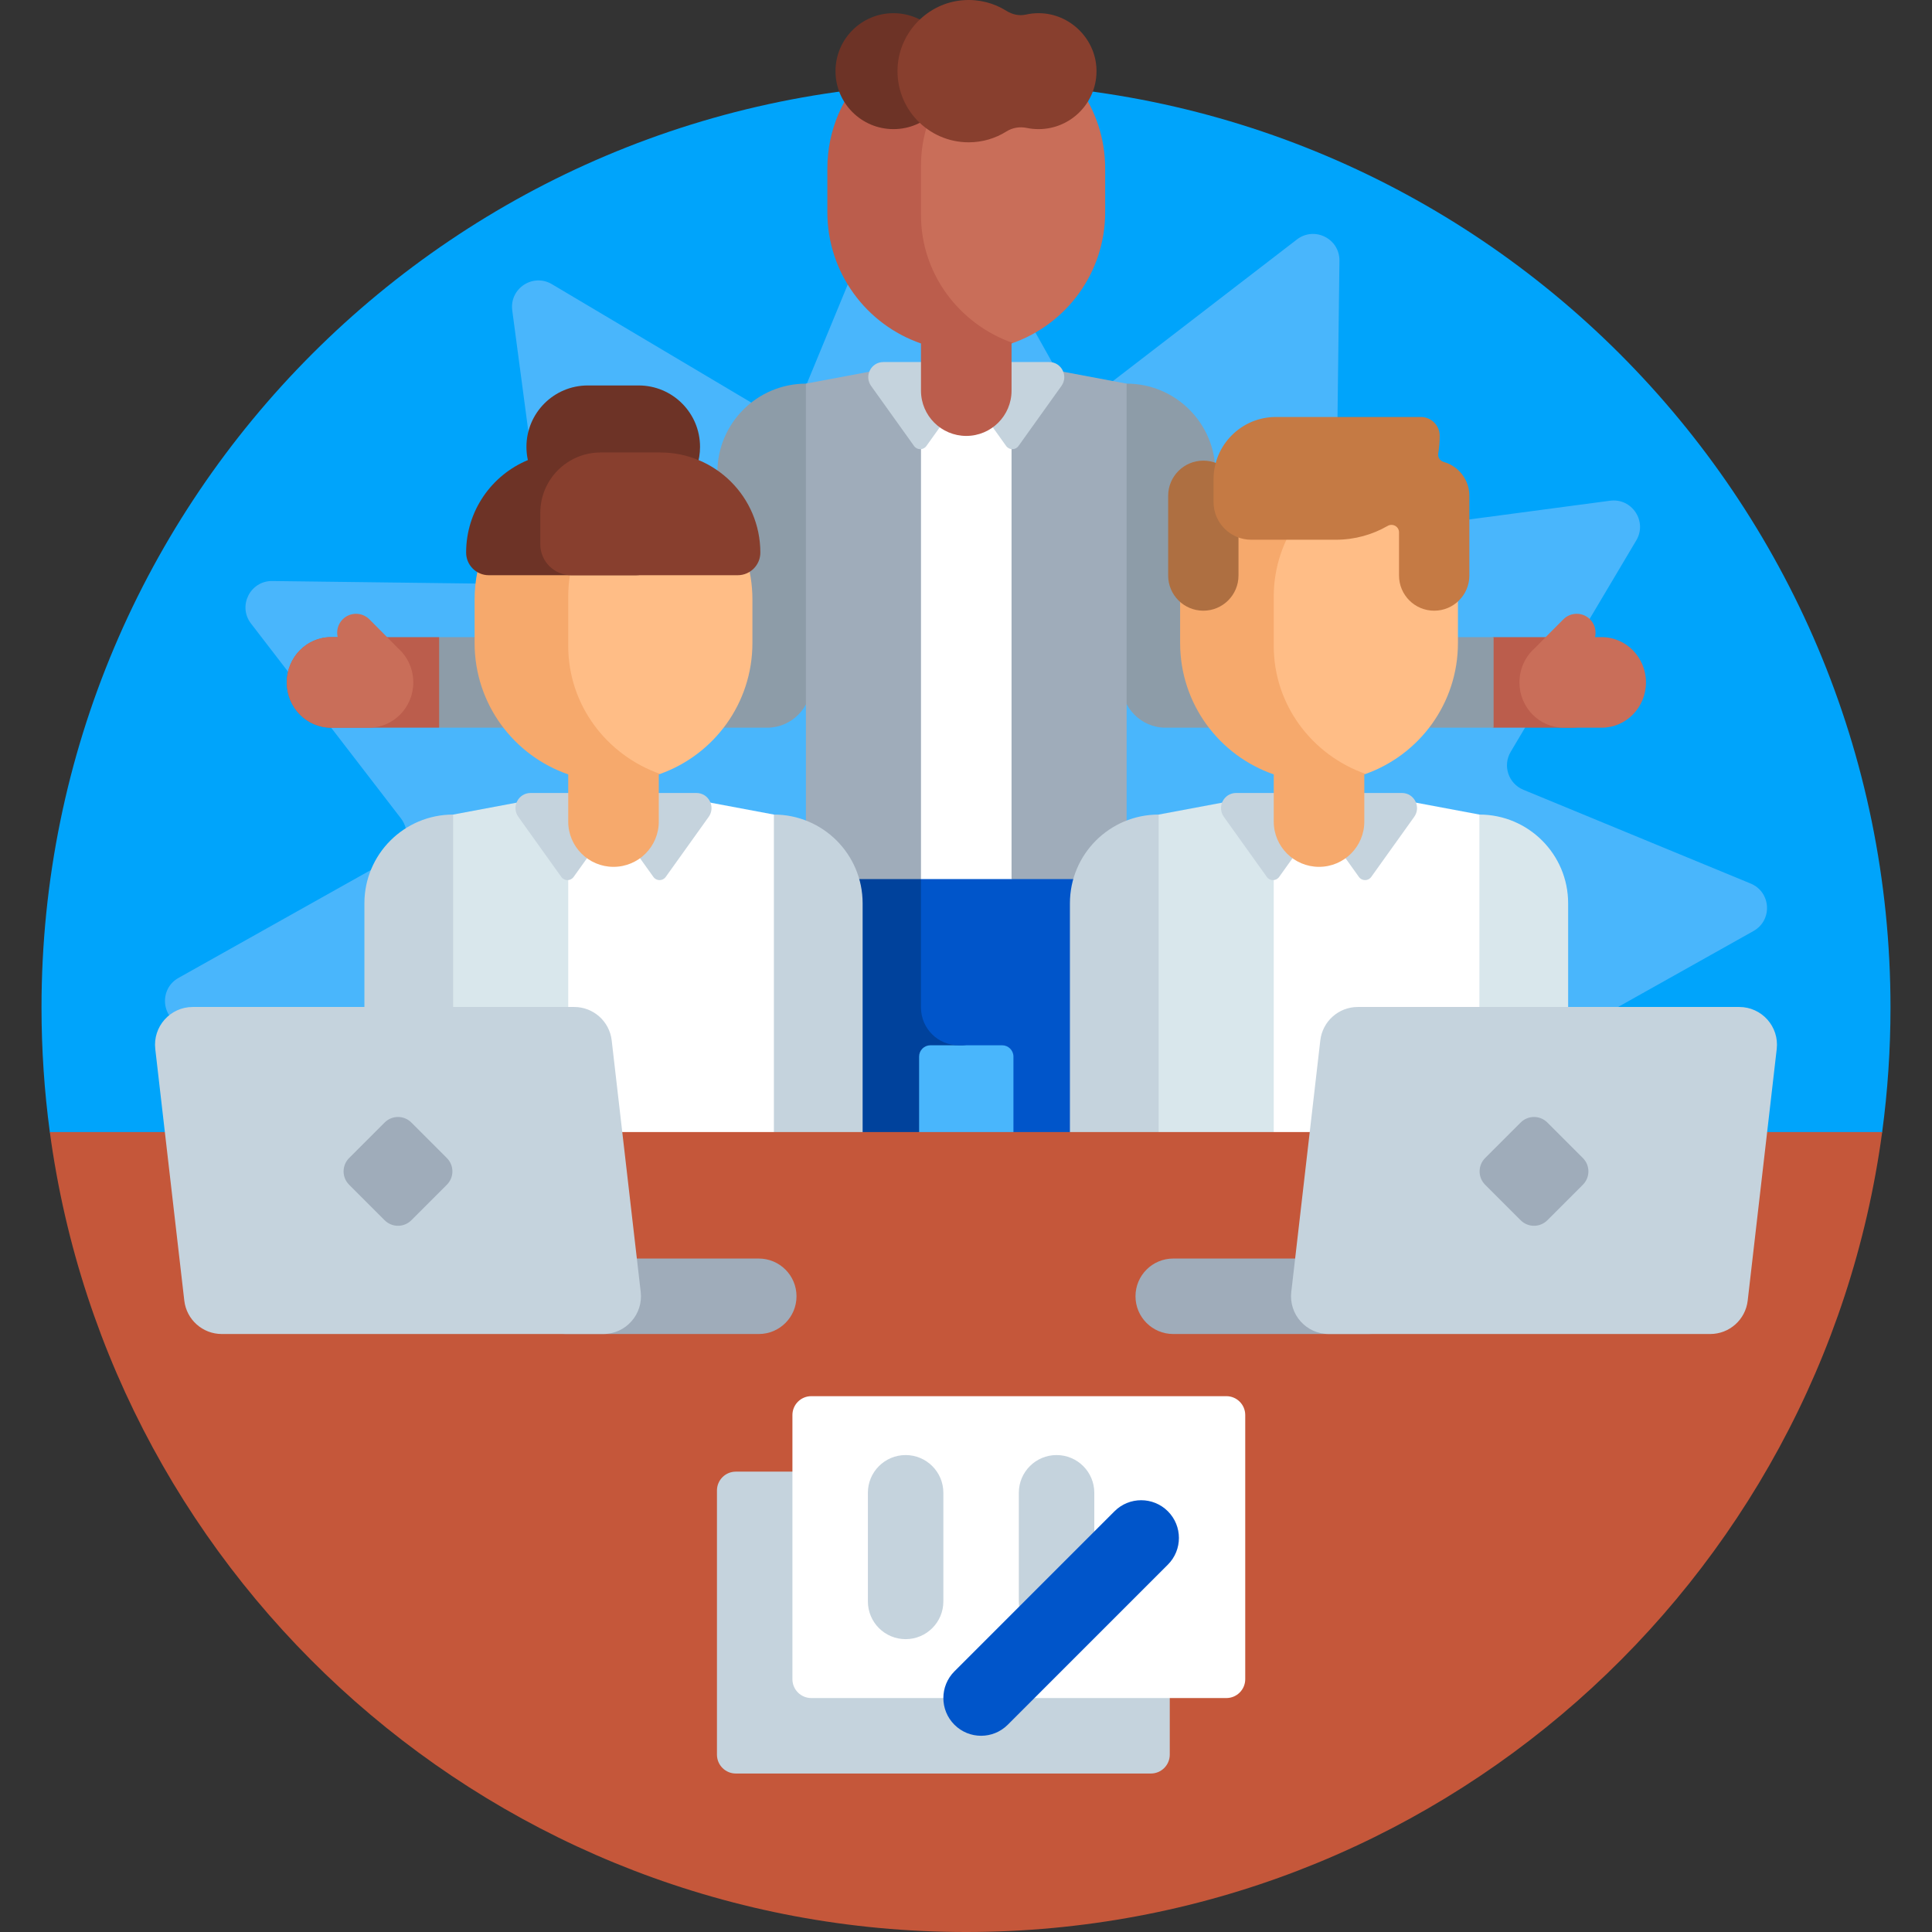<svg xmlns="http://www.w3.org/2000/svg" id="Capa_1" viewBox="0 0 512 512"><rect x="0" y="0" width="512" height="512" fill="#333333" stroke="none"/><g><path d="m484.574 310c.302-1.703.585-3.412.852-5.128.251-1.619 13.151-3.243 13.37-4.872 1.453-10.793 2.204-21.809 2.204-33 0-135.31-109.69-245-245-245s-245 109.69-245 245c0 11.191.751 22.207 2.204 33 .151 1.12 8.846 2.237 9.012 3.352.331 2.226.692 4.442 1.083 6.648z" fill="#00a4fb"></path><path d="m439.848 351.911-65.172-.807c-4.267-.053-7.588 3.692-7.026 7.923l8.597 64.608c.771 5.797-5.485 9.928-10.514 6.942l-56.037-33.285c-3.669-2.179-8.418-.597-10.046 3.349l-24.859 60.25c-2.231 5.406-9.715 5.856-12.576.755l-31.886-56.846c-2.088-3.722-6.992-4.726-10.374-2.123l-51.653 39.749c-4.635 3.567-11.341.214-11.268-5.634l.807-65.172c.053-4.267-3.692-7.588-7.923-7.026l-64.608 8.597c-5.797.771-9.928-5.485-6.942-10.514l33.285-56.037c2.179-3.669.597-8.418-3.349-10.046l-60.25-24.859c-5.406-2.231-5.856-9.715-.755-12.576l56.844-31.887c3.722-2.088 4.726-6.992 2.123-10.374l-39.749-51.653c-3.567-4.635-.214-11.341 5.634-11.268l65.172.807c4.267.053 7.588-3.692 7.026-7.923l-8.597-64.608c-.771-5.797 5.485-9.928 10.514-6.942l56.037 33.285c3.669 2.179 8.418.597 10.046-3.349l24.859-60.25c2.231-5.406 9.715-5.856 12.576-.755l31.887 56.844c2.088 3.722 6.992 4.726 10.374 2.123l51.653-39.749c4.635-3.567 11.341-.214 11.268 5.634l-.807 65.172c-.053 4.267 3.692 7.588 7.923 7.026l64.608-8.597c5.797-.771 9.928 5.485 6.942 10.514l-33.285 56.037c-2.179 3.669-.597 8.418 3.349 10.046l60.25 24.859c5.406 2.231 5.856 9.715.755 12.576l-56.844 31.887c-3.722 2.088-4.726 6.992-2.123 10.374l39.749 51.653c3.566 4.637.213 11.342-5.635 11.27z" fill="#49b6fc"></path><path d="m374.905 180.846c0 6.627 5.258 9.069 11.745 9.069l9.17 2.931h20.634c6.487 0 11.745-5.373 11.745-12s-5.258-12-11.745-12h-20.634l-9.17 2.494c-6.487 0-11.745 2.879-11.745 9.506z" fill="#bb5d4c"></path><path d="m424.454 168.846h-1.753c.397-1.638-.043-3.439-1.323-4.718-1.953-1.953-5.118-1.953-7.071 0 0 0-7.397 7.422-7.538 7.609-2.51 2.201-4.1 5.465-4.1 9.109 0 6.627 5.258 12 11.745 12h10.04c6.487 0 11.745-5.373 11.745-12s-5.259-12-11.745-12z" fill="#c96e59"></path><path d="m322.087 168.846v-43.663c0-12.987-10.528-23.516-23.516-23.516-6.928 0-12.544 5.616-12.544 12.544v66.635h11.101c0 6.627 5.258 12 11.745 12h86.947v-24z" fill="#8d9ca8"></path><path d="m129.29 180.846c0 6.627-5.258 9.771-11.745 9.771l-1.17 2.229h-28.634c-6.487 0-11.745-5.373-11.745-12s5.258-12 11.745-12h28.634l1.17 1.473c6.486 0 11.745 3.9 11.745 10.527z" fill="#bb5d4c"></path><path d="m87.741 168.846h1.753c-.397-1.638.043-3.439 1.323-4.718 1.953-1.953 5.118-1.953 7.071 0 0 0 7.397 7.422 7.538 7.609 2.51 2.201 4.1 5.465 4.1 9.109 0 6.627-5.258 12-11.745 12h-10.04c-6.487 0-11.745-5.373-11.745-12s5.258-12 11.745-12z" fill="#c96e59"></path><path d="m190.107 168.846v-43.663c0-12.987 10.528-23.516 23.516-23.516 6.928 0 12.544 5.616 12.544 12.544v66.635h-11.101c0 6.627-5.258 12-11.745 12h-86.947v-24z" fill="#8d9ca8"></path><path d="m255 227.862h-36.428c-2.761 0-5 2.239-5 5v105.425c0 8.077 6.207 15.027 14.275 15.407 8.614.406 15.725-6.458 15.725-14.983v-58.701c0-1.657 1.343-3 3-3h8.428c2.761 0 5-2.239 5-5v-39.148c0-2.761-2.239-5-5-5z" fill="#00429c"></path><path d="m293.572 227.862h-44.5c-2.761 0-5 2.239-5 5v34.148c0 5.523 4.477 10 10 10h11.5c1.657 0 3 1.343 3 3v58.277c0 8.077 6.207 15.027 14.275 15.407 8.614.406 15.725-6.458 15.725-14.983v-105.849c0-2.761-2.239-5-5-5z" fill="#0055ca"></path><path d="m276.25 101.667-8.881-3.508c-3.725-1.471-7.507-2.212-11.297-2.212h-.059c-.854.002-2.395.104-2.395.104-2.967.25-5.922.955-8.842 2.108l-8.881 3.508v23.642 100.107l8.178 7.552h24l8.178-6.148v-77.043-48.11z" fill="#fff"></path><path d="m244.072 96.527c-3.952.369-7.889.899-11.794 1.631l-18.706 3.508v131.301h30.5z" fill="#9facba"></path><path d="m279.866 98.159c-3.906-.732-7.842-1.283-11.795-1.652v136.461h30.5v-131.301z" fill="#9facba"></path><path d="m278.04 95.947h-43.936c-3.255 0-5.147 3.68-3.254 6.327l11.392 15.929c.798 1.115 2.456 1.115 3.254 0l8.949-12.513c.798-1.115 2.456-1.115 3.254 0l8.949 12.513c.798 1.115 2.456 1.115 3.254 0l11.392-15.929c1.893-2.647 0-6.327-3.254-6.327z" fill="#c5d3dd"></path><path d="m268.413 9.983c-3.858-1.373-8.012-2.12-12.342-2.12-20.33 0-36.811 16.481-36.811 36.811v11.534c0 16.128 10.373 29.834 24.811 34.81v12.504c0 6.627 5.373 12 12 12s12-5.373 12-12v-12.504c.114-.04.228-.079.342-.12.683-.243.683-80.673 0-80.915z" fill="#bb5d4c"></path><path d="m268.413 9.983c-14.193 5-24.341 18.293-24.341 33.907v13.101c0 15.614 10.149 28.907 24.342 33.907 14.26-5.073 24.469-18.689 24.469-34.69v-11.535c0-16.001-10.21-29.617-24.47-34.69z" fill="#c96e59"></path><path d="m120.087 215.868c-12.987 0-23.516 10.528-23.516 23.516v39.275h36.06v-50.246c0-6.928-5.616-12.545-12.544-12.545z" fill="#c5d3dd"></path><path d="m205.087 215.868c12.987 0 23.516 10.528 23.516 23.516v75.121h-36.06v-86.092c-.001-6.928 5.615-12.545 12.544-12.545z" fill="#c5d3dd"></path><path d="m186.381 212.36c-7.846-1.471-15.812-2.212-23.794-2.212h-.125c-1.799.002-5.045.104-5.045.104-4.107.165-8.201.545-12.273 1.1v135.817h59.943v-131.301z" fill="#fff"></path><path d="m150.587 210.729c-3.952.369-7.889.899-11.794 1.631l-18.706 3.508v131.301h30.5z" fill="#d9e7ec"></path><path d="m184.555 210.149h-43.936c-3.255 0-5.147 3.68-3.254 6.327l11.392 15.929c.798 1.115 2.456 1.115 3.254 0l8.949-12.513c.798-1.115 2.456-1.115 3.254 0l8.949 12.513c.798 1.115 2.456 1.115 3.254 0l11.392-15.929c1.892-2.648 0-6.327-3.254-6.327z" fill="#c5d3dd"></path><path d="m174.928 124.184c-3.858-1.373-8.013-2.12-12.342-2.12-20.33 0-36.811 16.48-36.811 36.811v11.534c0 16.128 10.373 29.833 24.811 34.81v12.504c0 6.627 5.373 12 12 12s12-5.373 12-12v-12.504c.114-.04.228-.079.342-.12.683-.243.683-80.672 0-80.915z" fill="#f6a96c"></path><path d="m174.928 124.184c-14.193 5-24.341 18.293-24.341 33.907v13.101c0 15.614 10.149 28.907 24.342 33.907 14.26-5.073 24.469-18.689 24.469-34.69v-11.534c-.001-16.001-10.21-29.617-24.47-34.691z" fill="#ffbd86"></path><path d="m307.057 215.868c-12.987 0-23.516 10.528-23.516 23.516v65.488h36.06v-76.46c0-6.927-5.616-12.544-12.544-12.544z" fill="#c5d3dd"></path><path d="m392.057 215.868c12.987 0 23.516 10.528 23.516 23.516v70.135h-36.06v-81.106c-.001-6.928 5.616-12.545 12.544-12.545z" fill="#d9e7ec"></path><path d="m373.351 212.36c-7.846-1.471-15.812-2.212-23.794-2.212h-.125c-1.799.002-5.045.104-5.045.104-3.977.159-7.942.523-11.887 1.049v135.868h59.557v-131.301z" fill="#fff"></path><path d="m337.557 210.729c-3.952.369-7.889.899-11.794 1.631l-18.706 3.508v131.301h30.5z" fill="#d9e7ec"></path><path d="m371.525 210.149h-43.936c-3.255 0-5.147 3.68-3.254 6.327l11.392 15.929c.798 1.115 2.456 1.115 3.254 0l8.949-12.513c.798-1.115 2.456-1.115 3.254 0l8.949 12.513c.798 1.115 2.456 1.115 3.254 0l11.392-15.929c1.893-2.648.001-6.327-3.254-6.327z" fill="#c5d3dd"></path><path d="m361.898 124.184c-3.858-1.373-8.012-2.12-12.342-2.12-20.33 0-36.811 16.48-36.811 36.811v11.534c0 16.128 10.373 29.833 24.811 34.81v12.504c0 6.627 5.373 12 12 12s12-5.373 12-12v-12.504c.114-.04.228-.079.342-.12.684-.243.683-80.672 0-80.915z" fill="#f6a96c"></path><path d="m361.898 124.184c-14.193 5-24.341 18.293-24.341 33.907v13.101c0 15.614 10.149 28.907 24.342 33.907 14.26-5.073 24.469-18.689 24.469-34.69v-11.534c0-16.001-10.21-29.617-24.47-34.691z" fill="#ffbd86"></path><path d="m498.796 300h-485.592c16.116 119.704 118.677 212 242.796 212s226.68-92.296 242.796-212z" fill="#c5573a"></path><path d="m362.745 353.527h-51.827c-5.523 0-10-4.477-10-10 0-5.523 4.477-10 10-10h51.827c5.523 0 10 4.477 10 10 0 5.523-4.477 10-10 10z" fill="#9facba"></path><path d="m453.225 353.527h-101.087c-5.977 0-10.619-5.209-9.934-11.146l7.692-66.667c.582-5.046 4.855-8.854 9.934-8.854h101.086c5.977 0 10.619 5.209 9.934 11.146l-7.692 66.667c-.582 5.046-4.854 8.854-9.933 8.854z" fill="#c5d3dd"></path><path d="m402.992 323.383-9.418-9.418c-1.953-1.953-1.953-5.118 0-7.071l9.418-9.418c1.953-1.953 5.118-1.953 7.071 0l9.418 9.418c1.953 1.953 1.953 5.118 0 7.071l-9.418 9.418c-1.952 1.952-5.118 1.952-7.071 0z" fill="#9facba"></path><path d="m149.894 353.527h51.188c5.523 0 10-4.477 10-10 0-5.523-4.477-10-10-10h-51.188c-5.523 0-10 4.477-10 10 0 5.523 4.477 10 10 10z" fill="#9facba"></path><path d="m58.775 353.527h101.086c5.977 0 10.619-5.209 9.934-11.146l-7.692-66.667c-.582-5.046-4.855-8.854-9.934-8.854h-101.086c-5.977 0-10.619 5.209-9.934 11.146l7.692 66.667c.583 5.046 4.855 8.854 9.934 8.854z" fill="#c5d3dd"></path><path d="m109.008 323.383 9.418-9.418c1.953-1.953 1.953-5.118 0-7.071l-9.418-9.418c-1.953-1.953-5.118-1.953-7.071 0l-9.418 9.418c-1.953 1.953-1.953 5.118 0 7.071l9.418 9.418c1.952 1.952 5.118 1.952 7.071 0z" fill="#9facba"></path><circle cx="236.778" cy="18.857" fill="#6d3326" r="15.364"></circle><path d="m275.492 3.495c-1.265-.022-2.497.11-3.676.377-1.761.399-3.584-.046-5.114-1.005-3.27-2.049-7.214-3.123-11.423-2.814-9.337.686-16.873 8.362-17.402 17.709-.617 10.911 8.049 19.952 18.826 19.952 3.686 0 7.125-1.058 10.03-2.886 1.601-1.008 3.509-1.308 5.362-.925 1.009.209 2.055.318 3.126.318 8.728 0 15.756-7.277 15.347-16.095-.369-7.994-7.074-14.494-15.076-14.631z" fill="#883f2e"></path><path d="m185.517 118.416c0-8.984-7.282-16.266-16.266-16.266h-13.473c-8.984 0-16.266 7.282-16.266 16.266 0 1.205.131 2.38.38 3.51-9.607 3.99-16.363 13.462-16.363 24.513 0 3.314 2.686 6 6 6h39.057c3.314 0 6-2.686 6-6v-10.532c0-.703-.045-1.396-.133-2.075 6.432-2.17 11.064-8.252 11.064-15.416z" fill="#6d3326"></path><path d="m159.182 119.907h15.786c14.653 0 26.532 11.879 26.532 26.532 0 3.314-2.686 6-6 6h-44.102c-4.538 0-8.216-3.679-8.216-8.216v-8.315c0-8.838 7.163-16.001 16-16.001z" fill="#883f2e"></path><path d="m318.894 161.841c-5.147 0-9.319-4.172-9.319-9.319v-21.128c0-5.147 4.172-9.319 9.319-9.319 5.147 0 9.319 4.172 9.319 9.319v21.128c0 5.147-4.172 9.319-9.319 9.319z" fill="#ae6f41"></path><path d="m382.592 122.419c-.994-.278-1.621-1.242-1.447-2.26.258-1.513.392-3.068.392-4.655 0-2.761-2.239-5-5-5h-38.405c-9.13 0-16.532 7.402-16.532 16.532v6c0 5.523 4.477 10 10 10h22.405c4.997 0 9.684-1.332 13.724-3.659 1.347-.776 3.029.157 3.029 1.712v11.433c0 5.147 4.172 9.319 9.319 9.319 5.147 0 9.319-4.172 9.319-9.319v-21.128c0-4.275-2.879-7.878-6.804-8.975z" fill="#c57a44"></path><path d="m305 470h-110c-2.761 0-5-2.239-5-5v-70c0-2.761 2.239-5 5-5h110c2.761 0 5 2.239 5 5v70c0 2.761-2.239 5-5 5z" fill="#c5d3dd"></path><path d="m325 450h-110c-2.761 0-5-2.239-5-5v-70c0-2.761 2.239-5 5-5h110c2.761 0 5 2.239 5 5v70c0 2.761-2.239 5-5 5z" fill="#fff"></path><path d="m240 434.393c-5.523 0-10-4.477-10-10v-28.787c0-5.523 4.477-10 10-10 5.523 0 10 4.477 10 10v28.787c0 5.523-4.477 10-10 10z" fill="#c5d3dd"></path><path d="m280 434.393c-5.523 0-10-4.477-10-10v-28.787c0-5.523 4.477-10 10-10 5.523 0 10 4.477 10 10v28.787c0 5.523-4.477 10-10 10z" fill="#c5d3dd"></path><path d="m252.929 457.071c-3.905-3.905-3.905-10.237 0-14.142l42.426-42.426c3.905-3.905 10.237-3.905 14.142 0 3.905 3.905 3.905 10.237 0 14.142l-42.426 42.426c-3.905 3.905-10.237 3.905-14.142 0z" fill="#0055ca"></path></g><g></g><g></g><g></g><g></g><g></g><g></g><g></g><g></g><g></g><g></g><g></g><g></g><g></g><g></g><g></g></svg>
